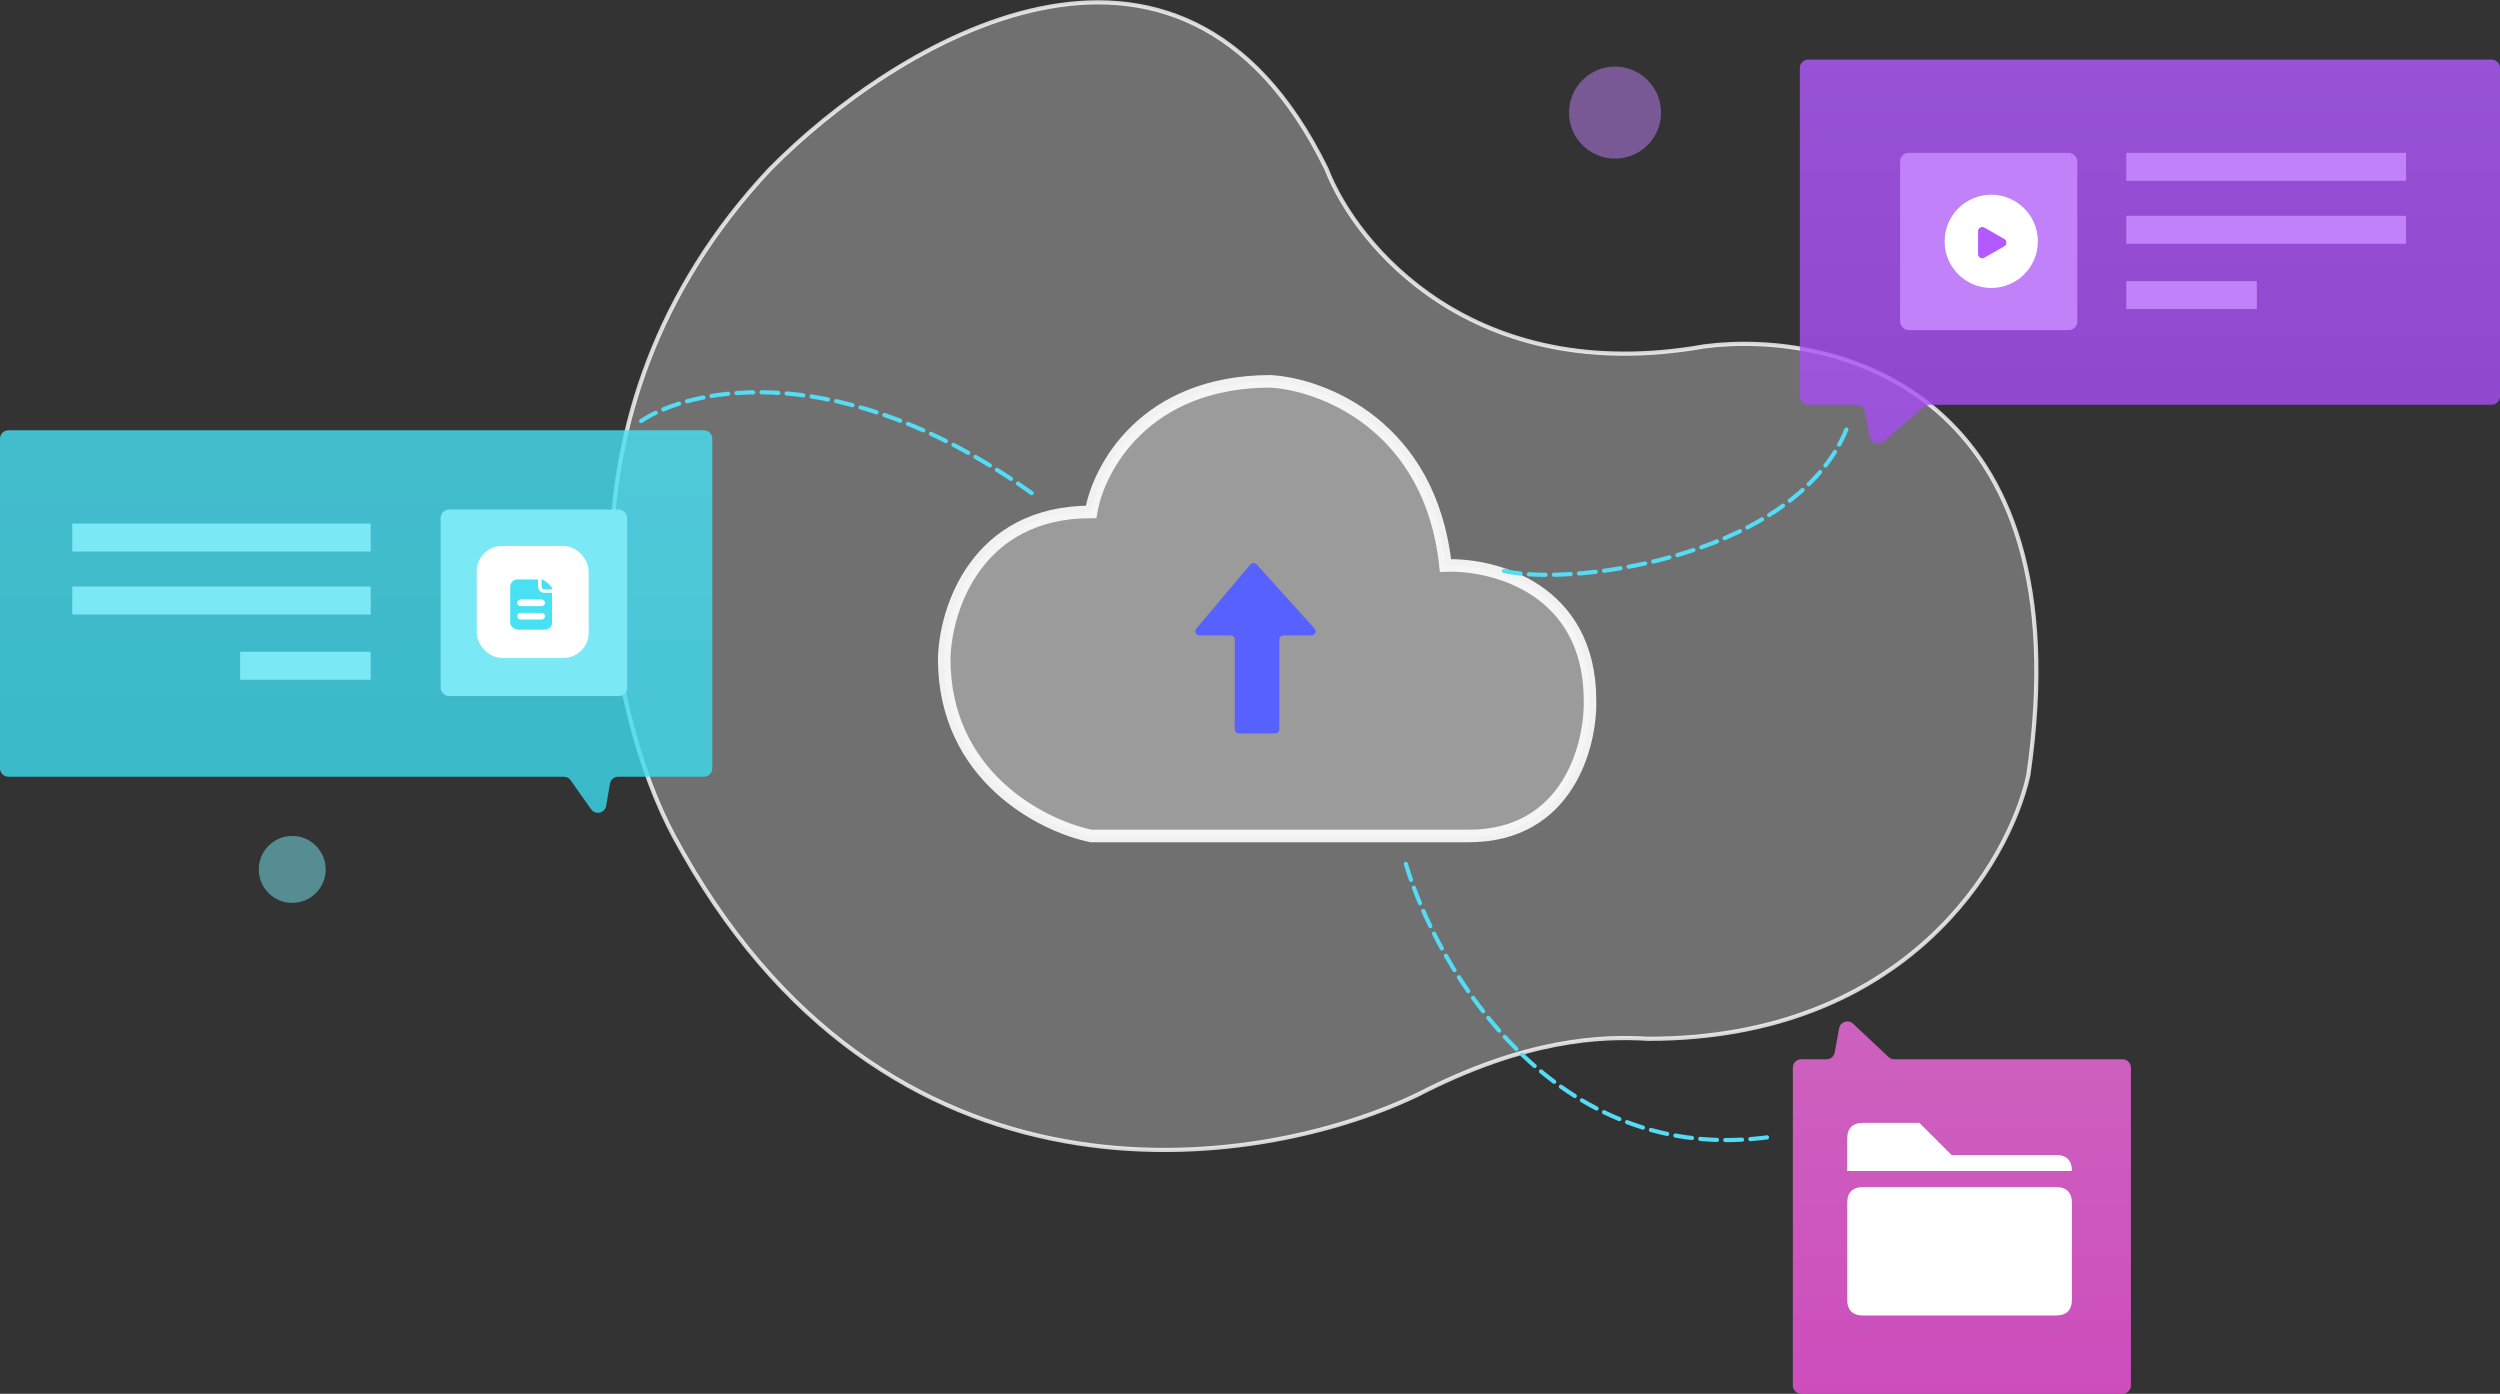 <svg width="597.807" height="333.283" viewBox="0 0 597.807 333.283" fill="none" xmlns="http://www.w3.org/2000/svg" xmlns:xlink="http://www.w3.org/1999/xlink">
	<rect x="0" y="0" width="597.807" height="333.283" fill="#333333" stroke="none"/>
	<desc>
			Created with Pixso.
	</desc>
	<path d="M317.212 40.455C324.273 58.667 352.223 92.636 407.526 82.825C438.931 78.736 498.397 93.529 485.017 185.403C480.371 206.402 455.693 248.4 394.146 248.4C382.996 247.705 364.878 248.4 338.954 261.779C300.608 280.177 211.357 293.557 161.114 199.898C145.786 171.28 128.925 99.326 184.114 40.455C213.8 10.351 281.979 -31.796 317.212 40.455Z" fill-rule="evenodd" fill="#FFFFFF" fill-opacity="0.3"/>
	<path d="M407.526 82.825C438.931 78.737 498.397 93.529 485.017 185.403C480.371 206.402 455.693 248.4 394.146 248.4C382.996 247.705 364.878 248.4 338.955 261.78C300.608 280.177 211.357 293.557 161.115 199.898C145.786 171.28 128.925 99.326 184.114 40.455C213.8 10.351 281.979 -31.796 317.212 40.455C324.273 58.667 352.223 92.636 407.526 82.825Z" stroke="#FFFFFF" stroke-opacity="0.8"/>
	<path d="M260.907 122.407C262.661 112 273.701 91.187 303.834 91.187C316.285 91.93 342.078 101.779 345.646 135.229C357.167 134.805 380.21 140.678 380.21 167.563C380.406 178.342 374.883 199.898 351.221 199.898L260.907 199.898C249.2 197.482 225.785 185.626 225.785 157.529C226.021 145.821 233.375 122.407 260.907 122.407Z" fill-rule="evenodd" fill="#FFFFFF" fill-opacity="0.3"/>
	<path d="M303.834 91.187C316.285 91.93 342.078 101.779 345.646 135.229C357.167 134.805 380.21 140.678 380.21 167.563C380.406 178.342 374.883 199.898 351.221 199.898L260.907 199.898C249.2 197.482 225.785 185.626 225.785 157.529C226.021 145.821 233.375 122.407 260.907 122.407C262.661 112 273.701 91.187 303.834 91.187Z" stroke="#FFFFFF" stroke-opacity="0.9" stroke-width="3"/>
	<path d="M432.385 14.253L595.807 14.253C596.911 14.253 597.807 15.149 597.807 16.253L597.807 94.794C597.807 95.898 596.911 96.794 595.807 96.794L461.343 96.794C460.865 96.794 460.402 96.965 460.039 97.277L450.32 105.632C449.146 106.64 447.322 105.992 447.048 104.469L445.963 98.44C445.792 97.487 444.962 96.794 443.995 96.794L432.385 96.794C431.28 96.794 430.385 95.898 430.385 94.794L430.385 16.253C430.385 15.149 431.28 14.253 432.385 14.253Z" fill-rule="evenodd" fill="url(#paint_linear_244_499_0)" fill-opacity="0.8"/>
	<path d="M2 102.894L168.332 102.894C169.437 102.894 170.332 103.79 170.332 104.894L170.332 183.736C170.332 184.84 169.437 185.736 168.332 185.736L147.819 185.736C146.845 185.736 146.012 186.438 145.848 187.399L144.946 192.685C144.646 194.443 142.369 194.959 141.341 193.502L136.456 186.582C136.081 186.051 135.472 185.736 134.822 185.736L2 185.736C0.896 185.736 0 184.84 0 183.736L0 104.894C0 103.79 0.896 102.894 2 102.894Z" fill-rule="evenodd" fill="url(#paint_linear_244_500_0)" fill-opacity="0.8"/>
	<path d="M507.554 333.283L430.712 333.283C429.607 333.283 428.712 332.387 428.712 331.283L428.712 255.299C428.712 254.194 429.607 253.299 430.712 253.299L436.763 253.299C437.729 253.299 438.558 252.607 438.73 251.656L439.776 245.891C440.059 244.33 441.959 243.704 443.115 244.791L451.576 252.755C451.947 253.104 452.438 253.299 452.947 253.299L507.554 253.299C508.658 253.299 509.554 254.194 509.554 255.299L509.554 331.283C509.554 332.387 508.658 333.283 507.554 333.283Z" fill-rule="evenodd" fill="url(#paint_linear_244_501_0)" fill-opacity="0.8"/>
	<path d="M298.983 134.989L286.057 150.309C285.509 150.959 285.971 151.954 286.822 151.954L294.262 151.954C294.814 151.954 295.262 152.401 295.262 152.954L295.262 174.393C295.262 174.946 295.709 175.393 296.262 175.393L304.92 175.393C305.472 175.393 305.92 174.946 305.92 174.393L305.92 152.954C305.92 152.401 306.368 151.954 306.92 151.954L313.586 151.954C314.453 151.954 314.909 150.926 314.328 150.283L300.489 134.964C300.083 134.514 299.374 134.526 298.983 134.989Z" fill-rule="evenodd" fill="#5661FF"/>
	<path d="M359.637 136.539C377.477 140.442 430.943 132.442 442.093 101.222" stroke="#53DCF4" stroke-linecap="round" stroke-dasharray="4 2"/>
	<path d="M153.311 100.664C165.39 92.674 201.144 85.055 247.527 118.504" stroke="#53DCF4" stroke-linecap="round" stroke-dasharray="4 2"/>
	<path d="M336.168 206.588C343.602 231.489 371.513 279.396 423.694 271.814" stroke="#53DCF4" stroke-linecap="round" stroke-dasharray="4 2"/>
	<circle cx="386.192" cy="26.926" r="11" fill="#C181F9" fill-opacity="0.5"/>
	<circle cx="69.882" cy="207.898" r="8" fill="#7BE8F5" fill-opacity="0.5"/>
	<rect x="454.356" y="36.553" rx="2" width="42.369" height="42.369" fill="#C181F9"/>
	<ellipse cx="476.15" cy="57.712" rx="11.15" ry="11.15" fill="#FFFFFF"/>
	<rect x="105.367" y="121.849" rx="2" width="44.599" height="44.599" fill="#7BE8F5"/>
	<rect x="508.438" y="36.553" width="66.899" height="6.69" fill="#C181F9"/>
	<rect x="17.283" y="125.194" width="71.359" height="6.69" fill="#7BE8F5"/>
	<rect x="508.438" y="51.605" width="66.899" height="6.69" fill="#C181F9"/>
	<rect x="17.283" y="140.246" width="71.359" height="6.69" fill="#7BE8F5"/>
	<rect x="508.438" y="67.215" width="31.22" height="6.69" fill="#C181F9"/>
	<rect x="57.422" y="155.856" width="31.22" height="6.69" fill="#7BE8F5"/>
	<rect x="114.001" y="130.562" rx="6" width="26.76" height="26.76" fill="#FFFFFF"/>
	<path d="M474.497 54.417L479.287 57.154C479.958 57.538 479.958 58.507 479.287 58.891L474.497 61.627C473.831 62.008 473.001 61.527 473.001 60.759L473.001 55.285C473.001 54.517 473.831 54.036 474.497 54.417Z" fill-rule="evenodd" fill="#B25AFF"/>
	<path d="M130.933 139.419C131.173 139.632 131.364 139.809 131.507 139.95C131.649 140.091 131.758 140.21 131.833 140.308C131.909 140.406 131.956 140.489 131.973 140.558C131.991 140.626 132 140.686 132 140.737L132 140.941L130.027 140.941C129.938 140.941 129.86 140.909 129.793 140.845C129.727 140.781 129.671 140.707 129.626 140.622C129.582 140.536 129.549 140.449 129.527 140.359C129.504 140.27 129.493 140.199 129.493 140.148L129.493 138.562L129.533 138.562C129.604 138.562 129.678 138.573 129.753 138.594C129.829 138.615 129.916 138.656 130.013 138.715C130.111 138.775 130.233 138.86 130.38 138.971C130.527 139.082 130.711 139.231 130.933 139.419L130.933 139.419ZM128.653 140.161C128.653 140.332 128.68 140.509 128.733 140.692C128.787 140.875 128.871 141.046 128.987 141.204C129.102 141.361 129.249 141.492 129.427 141.594C129.604 141.696 129.813 141.747 130.053 141.747L132 141.747L132 148.963C132 149.21 131.949 149.432 131.847 149.628C131.745 149.824 131.609 149.99 131.44 150.127C131.271 150.263 131.084 150.37 130.88 150.447C130.676 150.523 130.476 150.562 130.28 150.562L123.72 150.562C123.551 150.562 123.367 150.515 123.167 150.421C122.967 150.327 122.78 150.204 122.606 150.05C122.433 149.897 122.289 149.722 122.173 149.526C122.058 149.329 122 149.125 122 148.912L122 140.212C122 140.033 122.042 139.848 122.126 139.656C122.211 139.464 122.327 139.287 122.473 139.125C122.62 138.963 122.787 138.828 122.973 138.722C123.16 138.615 123.355 138.562 123.56 138.562L128.653 138.562L128.653 140.161L128.653 140.161ZM129.493 148.144C129.725 148.144 129.92 148.065 130.08 147.907C130.24 147.75 130.32 147.56 130.32 147.338C130.32 147.116 130.24 146.929 130.08 146.775C129.92 146.622 129.725 146.545 129.493 146.545L124.493 146.545C124.262 146.545 124.067 146.622 123.907 146.775C123.747 146.929 123.667 147.116 123.667 147.338C123.667 147.56 123.747 147.75 123.907 147.907C124.067 148.065 124.262 148.144 124.493 148.144L129.493 148.144L129.493 148.144ZM130.32 144.153C130.32 143.931 130.24 143.741 130.08 143.583C129.92 143.425 129.725 143.347 129.493 143.347L124.493 143.347C124.262 143.347 124.067 143.425 123.907 143.583C123.747 143.741 123.667 143.931 123.667 144.153C123.667 144.374 123.747 144.562 123.907 144.715C124.067 144.869 124.262 144.946 124.493 144.946L129.493 144.946C129.725 144.946 129.92 144.869 130.08 144.715C130.24 144.562 130.32 144.374 130.32 144.153Z" fill-rule="evenodd" fill="#48E0F3"/>
	<path d="M495.441 280.017L441.706 280.017L441.706 272.341C441.706 269.782 442.985 268.502 445.544 268.502L458.978 268.502L466.654 276.179L491.604 276.179C494.162 276.179 495.441 277.458 495.441 280.017Z" fill-rule="evenodd" fill="#FFFFFF"/>
	<path d="M445.544 283.856L491.604 283.856C494.162 283.856 495.441 285.135 495.441 287.694L495.441 310.724C495.441 313.282 494.162 314.562 491.604 314.562L445.544 314.562C442.985 314.562 441.706 313.282 441.706 310.724L441.706 287.694C441.706 285.135 442.985 283.856 445.544 283.856L445.544 283.856Z" fill-rule="evenodd" fill="#FFFFFF"/>
	<defs>
		<linearGradient id="paint_linear_244_499_0" x1="514.096" y1="14.253" x2="514.096" y2="107.912" gradientUnits="userSpaceOnUse">
			<stop stop-color="#B25AFF"/>
			<stop offset="1" stop-color="#A54BF4"/>
		</linearGradient>
		<linearGradient id="paint_linear_244_500_0" x1="85.166" y1="102.894" x2="85.166" y2="197.457" gradientUnits="userSpaceOnUse">
			<stop stop-color="#48E0F3"/>
			<stop offset="1" stop-color="#3CDBEF"/>
		</linearGradient>
		<linearGradient id="paint_linear_244_501_0" x1="469.133" y1="333.283" x2="469.133" y2="242.267" gradientUnits="userSpaceOnUse">
			<stop stop-color="#F454DF"/>
			<stop offset="1" stop-color="#F46EE2"/>
		</linearGradient>
	</defs>
</svg>
